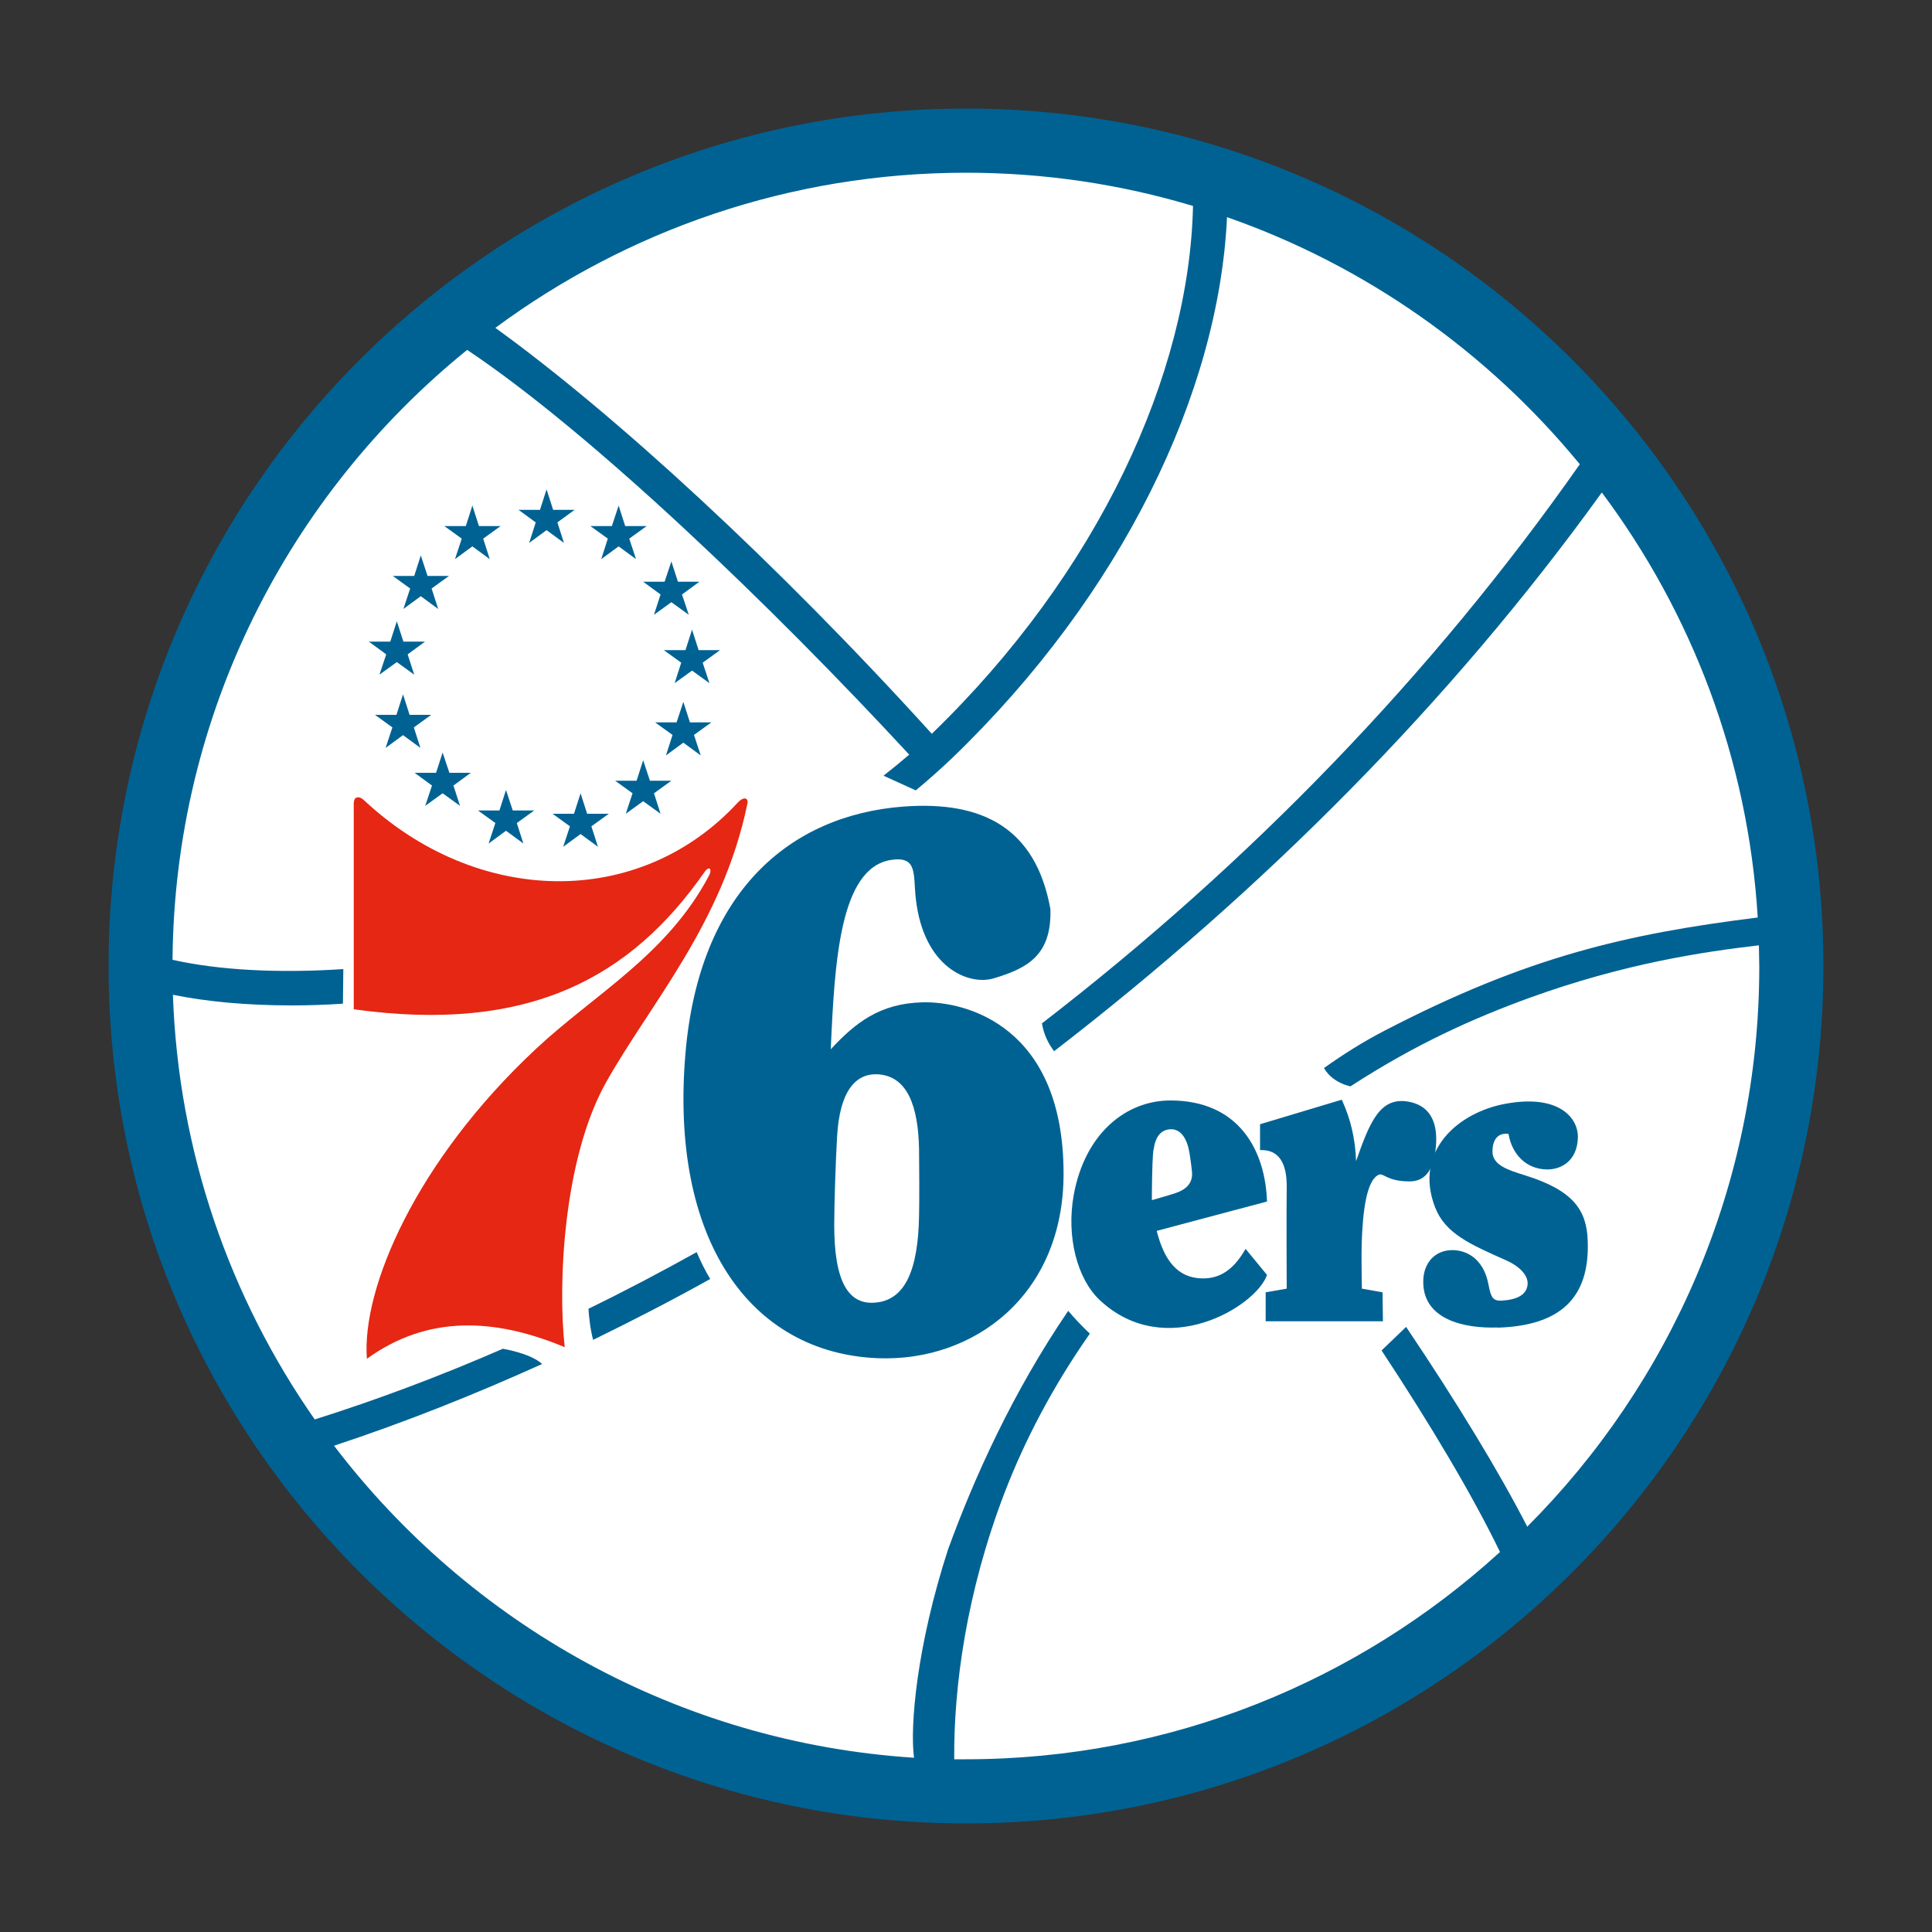 <?xml version="1.0" encoding="UTF-8"?>
<svg xmlns="http://www.w3.org/2000/svg" id="Capa_1" data-name="Capa 1" viewBox="0 0 100 100">
  <rect x="0" y="0" width="100" height="100" fill="#333333" stroke="none"/>
  <defs>
    <style> .cls-1 { fill: #fff; } .cls-1, .cls-2, .cls-3 { stroke-width: 0px; } .cls-2 { fill: #e52713; } .cls-3 { fill: #006293; } </style>
  </defs>
  <circle class="cls-1" cx="49.61" cy="50" r="42.64"></circle>
  <g>
    <path class="cls-2" d="M18.31,41.5v10.74c9.05,1.26,14.33-1.62,18.16-7.11.23-.33.41-.16.23.19-2.18,4.12-5.91,6.12-8.96,8.97-6.23,5.82-9.03,12.42-8.75,16.04,3.14-2.27,6.6-2.12,10.24-.6-.36-3.2-.09-9.71,2.13-13.69,2.27-4.06,6.06-8.25,7.33-14.47.05-.26-.19-.38-.53,0-5.08,5.48-13.44,5.35-19.33-.16-.25-.24-.51-.16-.51.11Z"></path>
    <path class="cls-3" d="M47.74,51.88c-2.2.06-3.46,1.05-4.74,2.43.2-4.54.47-9.39,3.12-9.8,1.38-.21,1.14.72,1.28,1.99.4,3.61,2.76,4.52,4.03,4.14,1.83-.54,3-1.25,2.94-3.58-.75-4.16-3.46-5.63-7.64-5.31-5.88.46-10.54,4.44-11.25,12.76-.83,9.67,3.35,15.52,9.95,15.79,4.94.2,9.62-3.23,9.62-9.55,0-7.63-5.04-8.93-7.3-8.87ZM47.57,62.94c-.05,2.68-.66,4.42-2.37,4.49-1.25.05-2.03-1.02-2.02-4.06,0-1.14.08-3.43.15-4.57.13-2.23.9-3.29,2.16-3.19,1.47.12,2.04,1.63,2.08,3.88.01.86.02,2.59,0,3.45Z"></path>
    <path class="cls-3" d="M62.23,66.17c-1.28-.02-1.97-.93-2.36-2.46l5.71-1.52c-.09-2.67-1.47-5.23-5-5.23-2.31,0-4.42,1.72-5,4.87-.4,2.18.18,4.37,1.34,5.46,3.41,3.2,8.11.32,8.66-1.3l-1.11-1.35c-.54.95-1.22,1.55-2.24,1.53ZM59.71,59.52c.08-.67.37-1.04.86-1.07.56-.03.88.5,1,1.24.04.25.11.75.13,1,.04.58-.35.9-.87,1.07-.3.1-1.21.36-1.21.36,0,0,0-1.95.08-2.6Z"></path>
    <path class="cls-3" d="M65.51,68.39v-1.5l1.09-.19s-.02-3.93,0-5.24c.01-.88-.18-1.98-1.38-1.93v-1.34l4.23-1.27c.46,1,.7,2.02.74,3.18.72-2.06,1.25-3.33,2.7-3.08,1.04.18,1.52.95,1.44,2.2-.07,1.11-.42,1.94-1.39,1.93-1.16-.01-1.32-.44-1.56-.35-.65.25-.85,1.92-.9,3.6-.02.57.01,2.3.01,2.3l1.07.19.02,1.5h-6.07Z"></path>
    <path class="cls-3" d="M77.51,68.71c-1.71.06-3.93-.4-3.84-2.48.04-.87.59-1.47,1.39-1.52.69-.05,1.72.31,1.99,1.81.12.64.23.83.7.8.78-.05,1.3-.31,1.32-.88.01-.46-.45-.91-1.08-1.19-1.88-.84-3.18-1.39-3.71-2.76-1.12-2.89,1.17-4.93,3.7-5.37,2.77-.49,3.73.79,3.69,1.78-.04,1.2-.88,1.65-1.63,1.63-1.05-.03-1.78-.78-1.96-1.84-.57-.07-.83.32-.83.92,0,.69.8.95,1.67,1.22,2.51.78,3.21,1.8,3.26,3.4.11,2.98-1.45,4.39-4.67,4.49Z"></path>
    <polygon class="cls-3" points="24.45 26.17 24.79 27.23 25.91 27.23 25.01 27.88 25.35 28.94 24.45 28.28 23.55 28.94 23.9 27.88 23 27.23 24.11 27.23 24.45 26.17"></polygon>
    <polygon class="cls-3" points="28.29 25.33 28.63 26.39 29.74 26.39 28.85 27.04 29.19 28.1 28.29 27.44 27.39 28.1 27.73 27.04 26.84 26.39 27.95 26.39 28.29 25.33"></polygon>
    <polygon class="cls-3" points="32.02 26.17 32.36 27.23 33.47 27.23 32.57 27.88 32.92 28.94 32.02 28.28 31.12 28.94 31.46 27.88 30.56 27.23 31.67 27.23 32.02 26.17"></polygon>
    <polygon class="cls-3" points="34.75 29.06 35.09 30.11 36.2 30.11 35.3 30.77 35.65 31.82 34.75 31.17 33.85 31.82 34.19 30.77 33.29 30.11 34.4 30.11 34.75 29.06"></polygon>
    <polygon class="cls-3" points="35.82 32.59 36.16 33.65 37.27 33.65 36.37 34.3 36.72 35.36 35.82 34.71 34.92 35.36 35.26 34.3 34.36 33.65 35.48 33.65 35.82 32.59"></polygon>
    <polygon class="cls-3" points="35.37 36.33 35.71 37.39 36.82 37.39 35.92 38.04 36.27 39.1 35.37 38.44 34.47 39.1 34.81 38.04 33.91 37.39 35.02 37.39 35.37 36.33"></polygon>
    <polygon class="cls-3" points="33.29 39.35 33.64 40.41 34.75 40.41 33.85 41.06 34.19 42.12 33.29 41.47 32.39 42.12 32.74 41.06 31.84 40.41 32.95 40.41 33.29 39.35"></polygon>
    <polygon class="cls-3" points="30.05 41.06 30.39 42.12 31.51 42.12 30.61 42.77 30.95 43.83 30.05 43.17 29.15 43.83 29.5 42.77 28.6 42.12 29.71 42.12 30.05 41.06"></polygon>
    <polygon class="cls-3" points="26.19 40.89 26.54 41.95 27.65 41.95 26.75 42.6 27.09 43.66 26.19 43 25.29 43.66 25.64 42.6 24.74 41.95 25.85 41.95 26.19 40.89"></polygon>
    <polygon class="cls-3" points="22.91 38.95 23.26 40 24.37 40 23.47 40.66 23.81 41.71 22.91 41.06 22.01 41.71 22.36 40.66 21.46 40 22.57 40 22.91 38.95"></polygon>
    <polygon class="cls-3" points="20.86 35.94 21.2 37 22.32 37 21.42 37.65 21.76 38.71 20.86 38.05 19.96 38.71 20.31 37.65 19.41 37 20.52 37 20.86 35.94"></polygon>
    <polygon class="cls-3" points="20.54 32.16 20.88 33.21 22 33.21 21.1 33.87 21.44 34.92 20.54 34.27 19.64 34.92 19.99 33.87 19.09 33.21 20.2 33.21 20.54 32.16"></polygon>
    <polygon class="cls-3" points="21.78 28.75 22.13 29.81 23.24 29.81 22.34 30.46 22.68 31.52 21.78 30.86 20.88 31.52 21.23 30.46 20.33 29.81 21.44 29.81 21.78 28.75"></polygon>
    <g>
      <path class="cls-3" d="M30.46,67.75c.02.37.09,1.04.24,1.6,2.05-1,4.07-2.04,6.06-3.15-.26-.43-.49-.9-.7-1.39-1.85,1.03-3.71,2.01-5.6,2.93Z"></path>
      <path class="cls-3" d="M50,5.62C25.49,5.62,5.62,25.49,5.62,50s19.87,44.38,44.38,44.38,44.38-19.87,44.38-44.38S74.51,5.62,50,5.62ZM50,8.94c4.08,0,8.02.6,11.75,1.72-.19,8.69-4.89,18.98-13.52,27.32-8.04-8.87-16.47-16.59-22.59-21.01,6.82-5.04,15.25-8.03,24.36-8.03ZM79.04,79c-1.45-2.82-3.61-6.38-6.26-10.32l-1.27,1.22c2.52,3.82,4.69,7.46,6.13,10.43-7.3,6.66-17.01,10.73-27.65,10.73-.2,0-.4,0-.6,0-.03-3.76.63-8.63,2.6-13.78,1.05-2.73,2.5-5.51,4.42-8.25-.4-.38-.77-.77-1.12-1.18-2.86,4.19-4.87,8.64-6.22,12.35-1.62,4.99-1.98,9.16-1.76,10.78-12.23-.79-23.02-6.96-30.02-16.15,3.69-1.22,7.28-2.65,10.77-4.23-.25-.23-.81-.56-2.03-.79-3.19,1.39-6.44,2.62-9.74,3.66-4.38-6.28-7.06-13.83-7.34-21.98,1.78.36,3.84.55,6.18.55.84,0,1.72-.03,2.62-.09l.02-1.79c-3.37.22-6.42.06-8.84-.48.1-12.73,6.03-24.1,15.25-31.57,6.45,4.31,15.82,13.31,22.88,20.95-.43.37-.87.73-1.33,1.09l1.67.76c.65-.54,1.27-1.09,1.88-1.67,8.8-8.47,13.81-18.92,14.23-28,7.21,2.52,13.51,7,18.26,12.79-7.65,10.91-17.1,20.66-27.84,28.94.09.53.3,1.01.63,1.44,10.79-8.32,20.5-18.02,28.35-28.92,4.64,6.21,7.57,13.78,8.07,22-6.81.85-11.94,2.03-19.32,5.86-1.12.58-2.13,1.22-3.13,1.93.22.4.66.78,1.37.95,3.35-2.18,6.37-3.53,9.26-4.58,4.92-1.78,8.96-2.38,11.88-2.72,0,.37.02.73.02,1.1,0,11.31-4.6,21.57-12.02,29Z"></path>
    </g>
  </g>
</svg>
